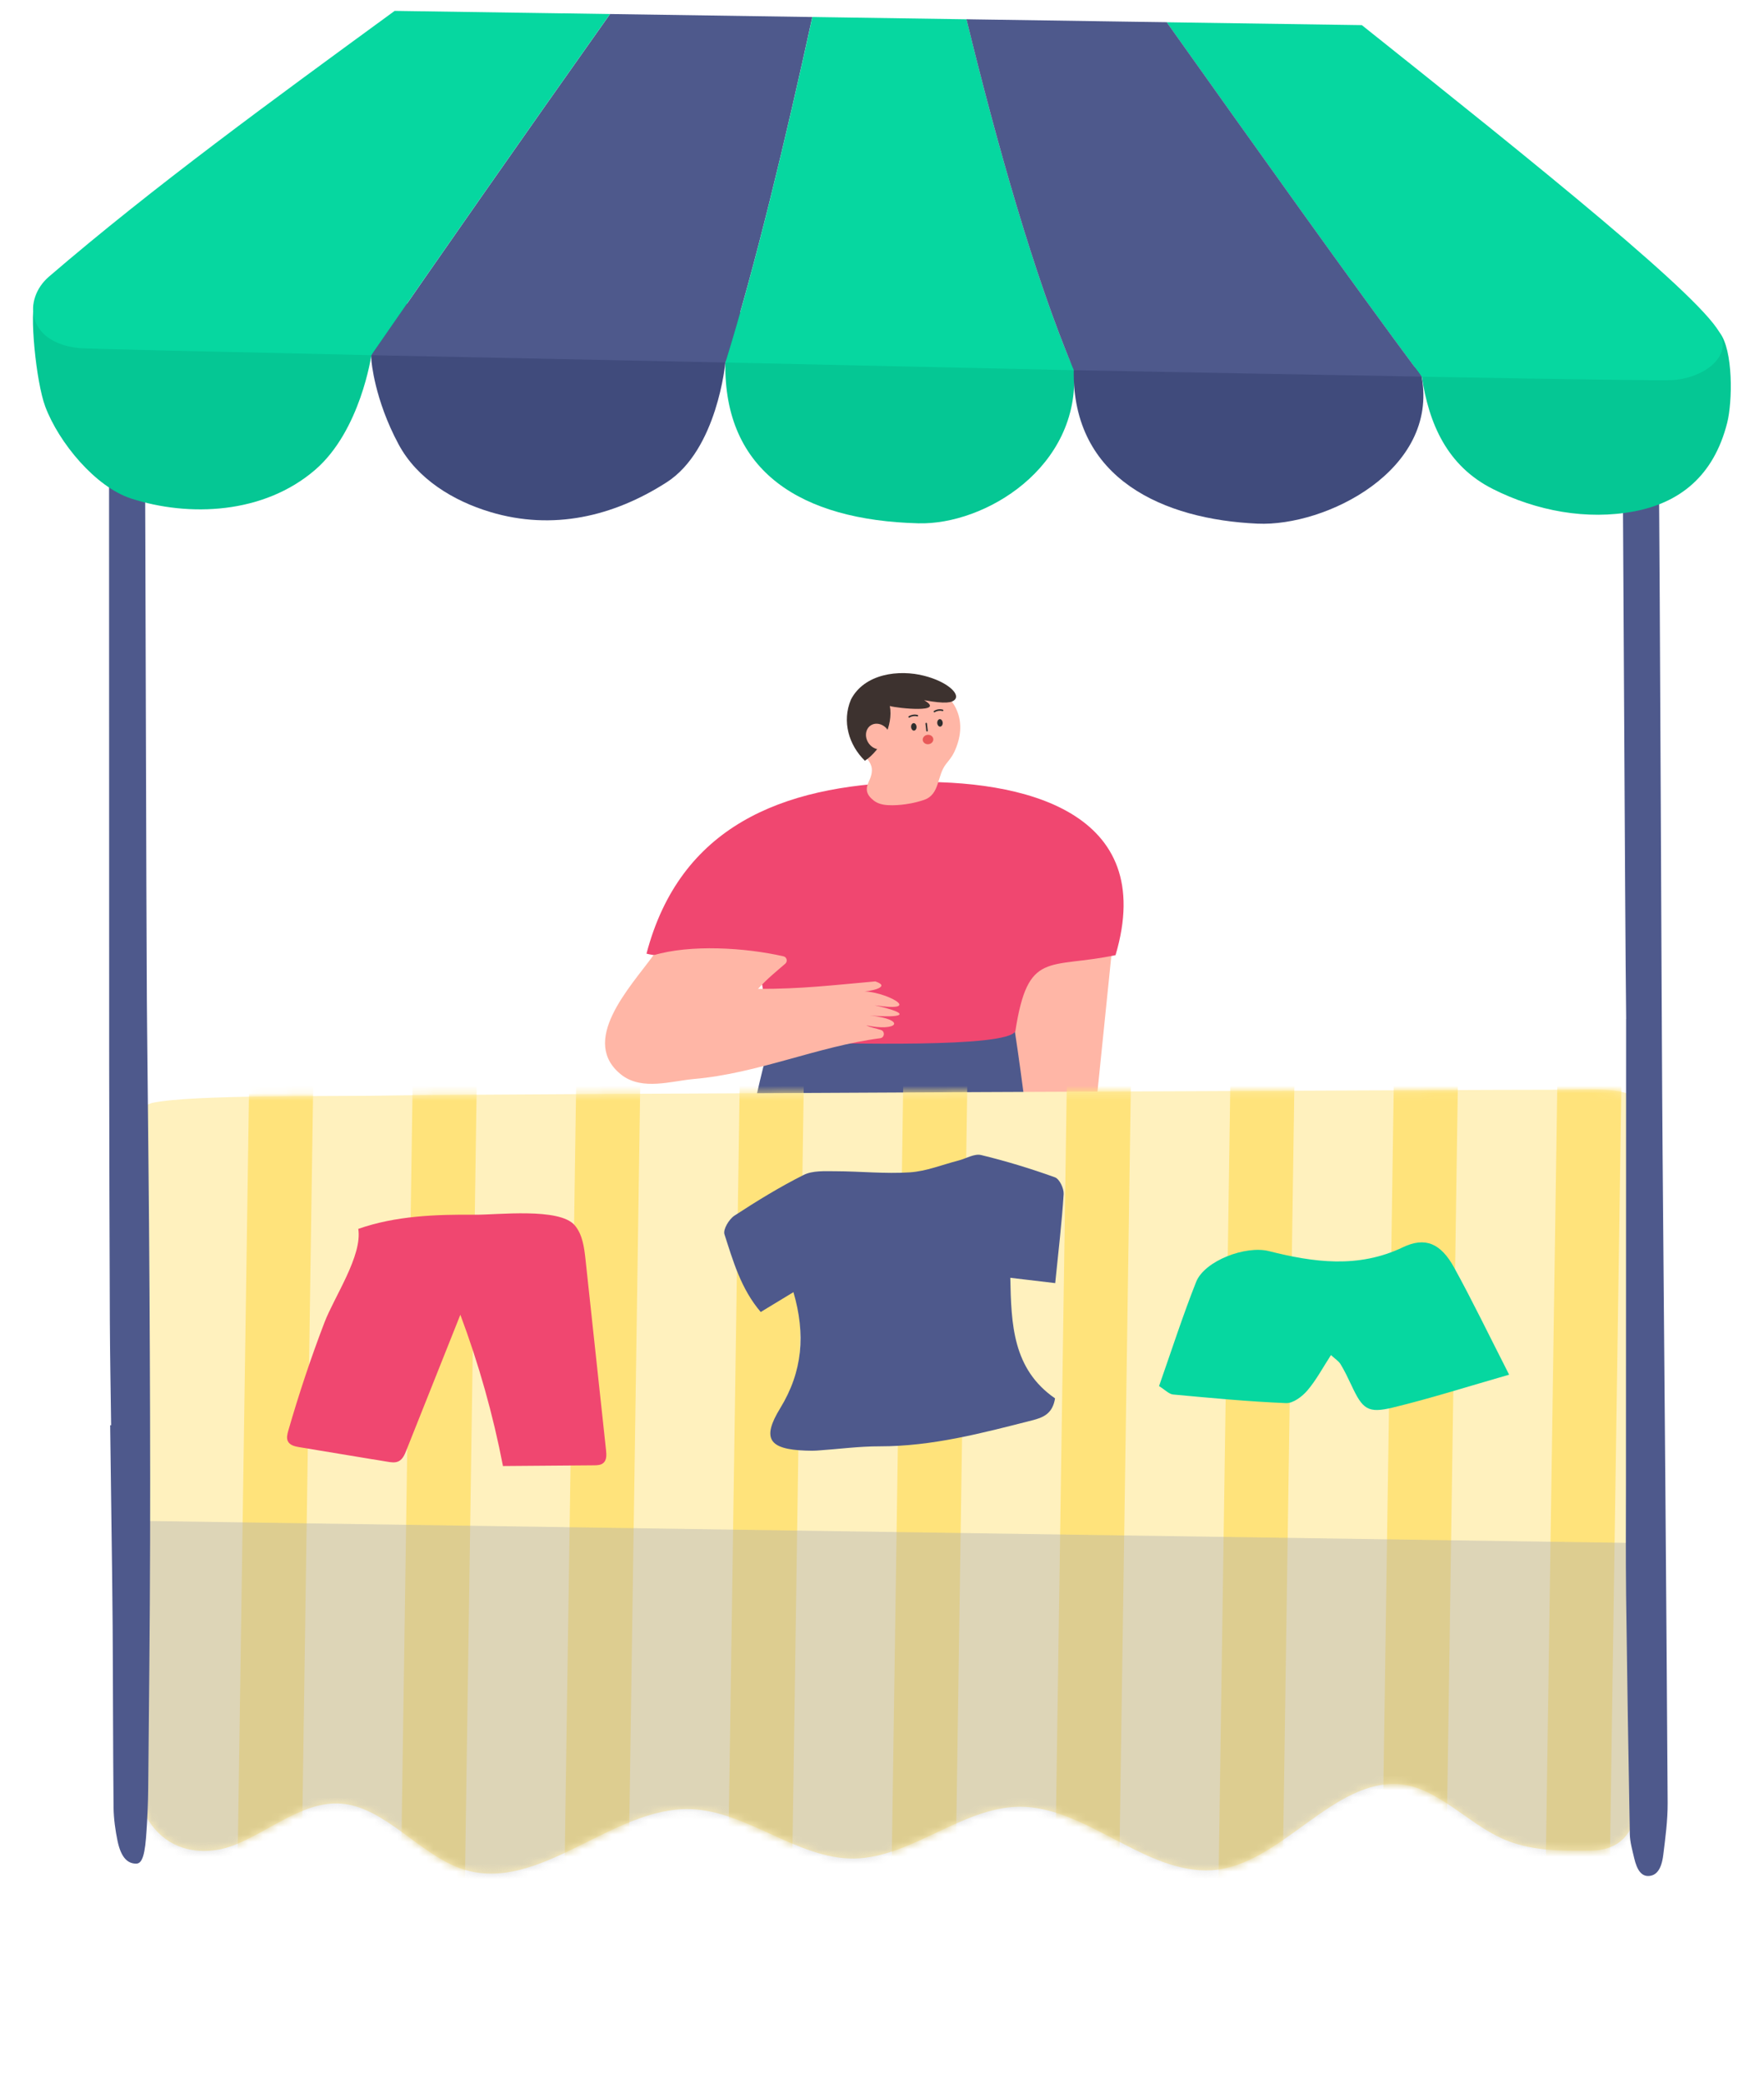<svg width="238" height="281" viewBox="0 0 238 281" fill="none" xmlns="http://www.w3.org/2000/svg">
<g clip-path="url(#clip0_2004_4830)">
<path d="M133.878 126.289L138.059 149.693L147.809 149.838L150.279 125.673L133.878 126.289Z" fill="#FFB6A6"/>
<path d="M138.191 228.991C138.473 234.995 142.34 236.28 144.612 239.907C144.973 240.479 144.644 241.24 143.971 241.348C139.008 242.11 133.269 240.354 129.041 237.666C128.865 237.558 128.731 237.394 128.662 237.198C124.263 225.675 122.728 212.971 121.387 200.698C121.332 200.188 122.044 193.315 122.554 193.252C126.293 192.798 133.917 190.521 137.614 190.543C137.614 190.543 138.192 228.967 138.191 228.991Z" fill="#FFB6A6"/>
<path d="M98.434 228.406C97.973 234.396 94.067 235.573 91.698 239.129C91.325 239.687 91.633 240.468 92.293 240.585C97.232 241.494 103.019 239.909 107.322 237.342C107.502 237.241 107.634 237.074 107.718 236.882C112.456 225.499 114.359 212.836 116.069 200.613C116.143 200.106 115.628 193.21 115.129 193.136C111.402 192.572 103.852 190.071 100.156 189.985C100.156 189.985 98.442 228.382 98.442 228.406L98.434 228.406Z" fill="#FFB6A6"/>
<path d="M128.061 134.575C115.826 130.516 109.3 122.593 104.25 139.346C99.434 155.313 96.451 182.278 94.616 205.817C94.478 207.542 96.184 208.245 97.808 208.203C112.975 209.193 139.061 209.124 141.663 205.597C142.84 203.996 141.264 167.555 136.913 139.054C135.979 132.949 135.684 136.997 128.069 134.575L128.061 134.575Z" fill="#4E598C"/>
<path d="M102.599 131.072C102.53 130.505 88.742 129.121 87.225 128.665C91.733 111.513 105.474 105.994 122.372 105.524C138.148 105.081 156.253 109.502 150.509 128.866C141.422 130.76 138.695 128.141 136.993 139.12C135.924 141.417 113.888 140.756 105.655 140.624C103.985 140.592 103.053 134.802 102.591 131.08L102.599 131.072Z" fill="#F04770"/>
<path d="M116.217 133.777C119.087 133.549 125.131 136.699 117.998 135.627C123.464 136.861 121.574 137.375 117.358 136.996C122.466 137.577 121.07 139.238 116.873 138.335C117.424 138.62 118.173 138.739 118.847 138.954C119.433 139.134 119.36 139.997 118.753 140.074C110.295 141.181 102.241 144.838 93.589 145.578C90.475 145.874 86.786 147.104 83.998 145.13C77.933 140.574 85.082 133.137 88.158 128.884C93.143 127.389 100.546 127.844 105.707 129.024C106.165 129.13 106.299 129.713 105.946 130.021C104.657 131.135 103.501 132.058 102.273 133.415C108.15 133.438 112.293 132.919 118.1 132.408C120.466 133.204 117.031 133.825 116.216 133.785L116.217 133.777Z" fill="#FFB6A6"/>
<path d="M122.801 108.406C123.425 108.288 124.042 108.131 124.635 107.932C126.861 107.199 126.36 104.655 127.675 103.033C128.063 102.547 128.468 102.063 128.729 101.502C132.572 93.405 122.086 89.105 117.34 92.438C115.474 93.751 113.765 95.761 115.261 99.906C116.127 102.305 118.609 102.545 117.222 105.442C116.718 106.506 116.897 107.244 117.916 108.03C118.608 108.56 119.535 108.65 120.407 108.643C121.206 108.634 121.999 108.552 122.785 108.405L122.801 108.406Z" fill="#FFB6A6"/>
<path d="M123.659 98.047C123.678 98.33 123.521 98.561 123.318 98.573C123.116 98.586 122.943 98.365 122.924 98.09C122.905 97.807 123.063 97.576 123.265 97.563C123.467 97.551 123.64 97.772 123.659 98.047Z" fill="#2E2E2E"/>
<path d="M127.19 97.508C127.209 97.783 127.051 98.022 126.849 98.034C126.647 98.047 126.473 97.825 126.454 97.551C126.435 97.276 126.593 97.037 126.795 97.024C126.997 97.012 127.171 97.233 127.19 97.508Z" fill="#2E2E2E"/>
<path d="M125.068 98.688C125.02 98.687 124.972 98.646 124.973 98.597L124.862 97.627C124.863 97.57 124.896 97.522 124.953 97.515C125.01 97.516 125.057 97.55 125.064 97.606L125.175 98.577C125.174 98.634 125.141 98.681 125.084 98.688C125.084 98.688 125.076 98.688 125.068 98.688Z" fill="#2E2E2E"/>
<path d="M122.658 96.825C122.658 96.825 122.594 96.807 122.578 96.775C122.547 96.726 122.564 96.662 122.605 96.638C122.956 96.419 123.402 96.347 123.803 96.459C123.859 96.476 123.891 96.533 123.874 96.582C123.856 96.638 123.799 96.669 123.751 96.652C123.406 96.556 123.017 96.614 122.715 96.81C122.699 96.817 122.682 96.825 122.658 96.825Z" fill="#2E2E2E"/>
<path d="M126.062 96.106C126.062 96.106 125.998 96.089 125.982 96.057C125.951 96.008 125.969 95.943 126.009 95.92C126.361 95.692 126.806 95.628 127.207 95.741C127.264 95.758 127.295 95.815 127.278 95.863C127.261 95.919 127.203 95.951 127.155 95.934C126.81 95.838 126.421 95.895 126.119 96.091C126.103 96.099 126.086 96.107 126.062 96.106Z" fill="#2E2E2E"/>
<path d="M124.497 99.856C124.539 100.204 124.89 100.453 125.286 100.404C125.683 100.355 125.963 100.037 125.921 99.689C125.88 99.341 125.529 99.1 125.133 99.141C124.736 99.19 124.456 99.508 124.497 99.856Z" fill="#E85858"/>
<path d="M114.808 94.384C116.627 90.866 121.313 90.293 124.719 91.182C127.796 91.975 129.501 93.581 128.865 94.352C128.477 94.813 127.585 94.998 124.681 94.467C127.715 96.244 121.075 95.561 120.056 95.251C120.555 97.86 118.886 101.179 116.694 102.639C114.522 100.531 113.566 97.315 114.808 94.392L114.808 94.384Z" fill="#3D322F"/>
<path d="M117.183 100.25C117.741 101.076 118.777 101.354 119.496 100.875C120.216 100.388 120.341 99.325 119.784 98.499C119.226 97.673 118.19 97.395 117.471 97.874C116.751 98.361 116.626 99.424 117.183 100.25Z" fill="#FFB6A6"/>
<path d="M216.316 249.497C215.78 249.616 215.206 249.67 214.592 249.682C210.539 249.726 206.396 249.761 202.563 248.001C197.929 245.878 193.884 241.207 188.992 240.735C179.83 239.851 172.782 251.738 163.502 252.321C154.522 252.885 146.502 243.682 137.515 243.762C129.836 243.826 122.86 250.668 115.189 250.749C107.639 250.823 100.754 244.339 93.202 244.082C82.633 243.712 72.712 255.545 62.442 252.185C56.673 250.299 51.961 243.799 46.036 243.34C40.989 242.945 36.415 247.032 31.558 248.95C28.654 250.098 25.046 250.094 22.339 248.105C17.72 244.715 17.353 237.281 17.21 231.231C17.035 223.865 17.104 159.876 17.625 153.29C17.858 150.332 18.349 149.55 20.503 148.808C25.846 147.634 45.337 147.972 53.349 147.793C60.319 147.635 205.022 147.001 209.559 147.03C215.702 147.066 219.694 146.472 221.383 148.894C222.499 150.498 221.714 168.898 221.669 173.806C221.556 185.308 221.847 207.814 221.459 219.303C221.211 226.831 221.567 234.451 221.141 241.959C220.886 246.468 219.283 248.851 216.316 249.497Z" fill="#FFF1BE"/>
<mask id="mask0_2004_4830" style="mask-type:luminance" maskUnits="userSpaceOnUse" x="17" y="146" width="205" height="107">
<path d="M216.316 249.497C215.781 249.616 215.206 249.67 214.592 249.682C210.539 249.726 206.396 249.761 202.563 248.001C197.929 245.878 193.884 241.207 188.992 240.735C179.83 239.851 172.782 251.738 163.502 252.321C154.522 252.885 146.502 243.682 137.515 243.762C129.836 243.826 122.86 250.668 115.189 250.749C107.639 250.823 100.754 244.339 93.202 244.082C82.633 243.712 72.712 255.545 62.442 252.185C56.673 250.299 51.961 243.799 46.036 243.34C40.989 242.945 36.415 247.032 31.558 248.95C28.654 250.098 25.046 250.094 22.339 248.105C17.72 244.715 17.353 237.281 17.21 231.231C17.035 223.865 17.104 159.876 17.625 153.29C17.858 150.332 18.349 149.55 20.503 148.808C25.846 147.634 45.337 147.972 53.349 147.793C60.319 147.635 205.022 147.001 209.559 147.03C215.702 147.066 219.694 146.472 221.383 148.894C222.499 150.498 221.714 168.898 221.669 173.806C221.556 185.308 221.847 207.814 221.459 219.303C221.211 226.831 221.567 234.451 221.141 241.959C220.886 246.468 219.283 248.851 216.316 249.497Z" fill="white"/>
</mask>
<g mask="url(#mask0_2004_4830)">
<path d="M42.404 136.38L33.76 136.252L31.82 267.237L40.464 267.365L42.404 136.38Z" fill="#FFE37B"/>
<path d="M64.462 136.707L55.817 136.579L53.878 267.564L62.522 267.692L64.462 136.707Z" fill="#FFE37B"/>
<path d="M86.519 137.033L77.875 136.905L75.936 267.89L84.58 268.018L86.519 137.033Z" fill="#FFE37B"/>
<path d="M108.577 137.359L99.933 137.231L97.993 268.216L106.637 268.344L108.577 137.359Z" fill="#FFE37B"/>
<path d="M130.635 137.687L121.991 137.559L120.052 268.544L128.696 268.672L130.635 137.687Z" fill="#FFE37B"/>
<path d="M152.701 138.013L144.057 137.885L142.117 268.87L150.761 268.998L152.701 138.013Z" fill="#FFE37B"/>
<path d="M174.758 138.339L166.114 138.211L164.175 269.196L172.819 269.324L174.758 138.339Z" fill="#FFE37B"/>
<path d="M196.808 138.666L188.164 138.538L186.225 269.523L194.869 269.651L196.808 138.666Z" fill="#FFE37B"/>
<path d="M218.866 138.993L210.222 138.865L208.282 269.85L216.926 269.978L218.866 138.993Z" fill="#FFE37B"/>
<g style="mix-blend-mode:multiply" opacity="0.42">
<path d="M233.824 208.373L10.716 205.07L9.655 276.741L232.763 280.044L233.824 208.373Z" fill="#AEAEAE"/>
</g>
</g>
<path d="M14.994 192.291C14.931 187.559 14.843 182.819 14.82 178.087C14.771 166.63 14.747 155.173 14.73 143.725C14.721 134.852 14.708 82.399 14.715 73.527C14.714 64.654 14.706 55.773 14.737 46.909C14.748 44.608 15.012 42.208 15.846 41.19C16.797 40.021 17.891 40.664 18.825 42.054C19.108 42.471 19.344 43.654 19.36 44.502C19.464 48.775 19.496 53.055 19.536 57.326C19.628 68.647 19.731 123.556 19.815 134.876C19.825 136.023 19.836 137.17 19.846 138.316C19.959 150.219 20.105 162.121 20.169 174.023C20.237 185.335 20.28 196.655 20.251 207.957C20.225 219.098 20.094 230.236 19.996 241.368C19.977 243.216 19.893 245.063 19.778 246.886C19.578 250.168 19.231 251.445 18.36 251.436C17.375 251.426 16.377 250.85 15.858 248.37C15.57 247 15.342 245.381 15.322 243.879C15.243 235.715 15.253 227.553 15.198 219.39C15.167 214.658 15.095 209.918 15.032 205.185C14.976 200.889 14.921 196.585 14.865 192.289C14.905 192.29 14.946 192.291 14.978 192.291L14.994 192.291Z" fill="#4E598C"/>
<path d="M219.404 137.465C219.224 123.14 219.009 64.345 218.821 49.148C218.799 47.355 218.548 45.243 219.685 44.489C220.797 43.752 221.956 43.532 222.932 45.254C223.276 45.858 223.435 47.233 223.472 48.275C223.622 52.71 223.739 57.161 223.792 61.602C223.982 78.382 224.175 138.751 224.317 155.53C224.569 184.768 224.813 214.007 225 243.244C225.012 245.602 224.692 247.977 224.406 250.273C224.158 252.286 223.433 253.056 222.431 253.101C221.502 253.14 220.87 252.377 220.475 250.65C220.244 249.629 219.918 248.541 219.898 247.475C219.698 236.741 219.531 226.009 219.395 215.284C219.337 210.27 219.368 205.257 219.374 200.243C219.378 179.616 219.391 158.989 219.396 137.481L219.404 137.465Z" fill="#4E598C"/>
<path d="M66.171 69.086C74.568 71.595 82.726 69.707 89.943 65.073C96.792 60.674 97.863 48.915 97.863 48.915C98.925 46.562 100.082 46.431 100.523 44.009C100.613 43.526 100.672 42.995 100.405 42.57C100.123 42.112 99.554 41.924 99.032 41.777C90.046 39.208 54.022 37.135 50.541 43.56C50.148 44.279 49.977 46.092 50.114 48.654C50.114 48.654 50.491 53.844 53.79 59.97C56.278 64.595 61.121 67.578 66.179 69.086L66.171 69.086Z" fill="#404B7C"/>
<path d="M17.636 67.244C25.524 69.8 35.6 69.362 42.527 63.382C48.65 58.097 50.103 47.92 50.103 47.92C51.295 45.504 52.357 44.023 52.785 41.464C52.867 40.973 52.926 40.425 52.676 39.992C52.41 39.527 51.873 39.331 51.383 39.176C42.948 36.562 8.044 33.711 4.779 40.277C3.914 42.021 4.863 51.557 6.108 54.859C7.945 59.746 12.894 65.693 17.636 67.236L17.636 67.244Z" fill="#05C794"/>
<path d="M144.138 48.149C140.293 40.172 102.091 39.68 100.483 48.692C100.483 48.692 99.844 48.752 99.848 48.526C99.866 47.162 97.863 48.916 97.863 48.916C97.632 63.638 108.099 70.191 123.907 70.604C132.888 70.839 145.768 63.067 144.903 49.947C144.858 49.325 144.303 48.789 144.138 48.149Z" fill="#05C794"/>
<path d="M191.817 50.813C188.029 42.838 148.603 40.054 147.019 49.066C147.019 49.066 146.388 49.127 146.392 48.893C146.41 47.529 144.87 49.946 144.87 49.946C144.639 64.667 157.042 70.094 169.674 70.649C178.894 71.058 194.128 63.428 191.809 50.813L191.817 50.813Z" fill="#404B7C"/>
<path d="M232.006 44.868C229.877 42.196 226.447 42.163 223.175 41.439C219.187 40.556 215.068 40.615 211.042 40.942C207.08 41.263 203.003 41.669 199.472 43.524C198.86 43.843 198.84 44.473 199.122 44.93L192.319 47.739C191.981 46.441 191.633 49.47 191.833 50.814C192.786 57.162 195.237 62.86 201.411 65.972C207.312 68.951 214.119 70.202 220.487 68.991C226.572 67.839 231.201 64.286 233.035 57.038C233.75 54.226 233.875 47.221 232.006 44.868Z" fill="#05C794"/>
<path d="M82.31 1.892C70.778 18.167 58.836 35.266 50.102 47.92C64.112 48.219 80.592 48.556 97.862 48.908C101.886 35.962 106.025 18.691 109.598 2.297L82.302 1.892L82.31 1.892Z" fill="#4E598C"/>
<path d="M75.894 1.802L53.246 1.469C36.757 13.524 20.753 25.16 6.603 37.325C3.09 40.35 3.527 46.268 10.755 46.971C11.545 47.05 27.362 47.423 50.095 47.92C58.829 35.265 70.771 18.166 82.302 1.892L75.886 1.794L75.894 1.802Z" fill="#06D7A0"/>
<path d="M130.39 2.603L110.575 2.308L109.607 2.289C106.026 18.691 101.887 35.962 97.871 48.908C113.357 49.259 129.602 49.616 144.886 49.947C139.541 37.242 134.525 19.507 130.406 2.604L130.39 2.603Z" fill="#06D7A0"/>
<path d="M232.2 45.275C230.343 40.646 207.4 22.247 183.74 3.39L157.404 3.003C169.521 20.058 182.252 37.949 191.777 50.772C191.793 50.789 191.809 50.805 191.825 50.822C210.968 51.169 224.116 51.354 225.563 51.285C229.579 51.079 233.449 48.399 232.2 45.283L232.2 45.275Z" fill="#06D7A0"/>
<path d="M191.786 50.765C182.26 37.941 169.529 20.051 157.412 2.996L152.505 2.927L131.367 2.614L130.398 2.595C134.525 19.507 139.533 37.234 144.879 49.946C162.149 50.275 178.371 50.583 191.817 50.814C191.809 50.798 191.793 50.781 191.786 50.765Z" fill="#4E598C"/>
<path d="M107.065 174.325C105.383 175.342 104.149 176.094 102.638 177.01C99.969 173.883 98.91 170.141 97.743 166.518C97.538 165.869 98.363 164.488 99.082 164.017C102.107 162.04 105.203 160.137 108.431 158.519C109.637 157.912 111.274 158.016 112.711 158.019C116.062 158.026 119.421 158.389 122.752 158.169C124.975 158.026 127.147 157.131 129.338 156.567C130.36 156.303 131.471 155.614 132.371 155.833C135.738 156.648 139.07 157.664 142.333 158.84C142.943 159.053 143.556 160.349 143.509 161.099C143.267 164.945 142.806 168.779 142.369 173.114C140.331 172.874 138.534 172.662 136.311 172.394C136.435 178.653 136.626 184.712 142.348 188.663C142.009 190.764 140.732 191.256 139.215 191.639C132.474 193.36 125.755 195.138 118.699 195.133C115.898 195.128 113.097 195.511 110.3 195.7C109.767 195.738 109.226 195.728 108.693 195.71C103.756 195.535 102.741 194.111 105.266 189.993C108.282 185.061 108.717 180.04 107.049 174.324L107.065 174.325Z" fill="#4E598C"/>
<path d="M203.613 185.468C197.939 187.096 192.976 188.681 187.923 189.901C184.541 190.716 183.849 190.138 182.344 186.912C181.887 185.943 181.429 184.973 180.873 184.059C180.607 183.626 180.12 183.326 179.572 182.823C178.483 184.506 177.595 186.184 176.398 187.591C175.696 188.417 174.459 189.346 173.507 189.304C168.425 189.094 163.356 188.61 158.295 188.143C157.714 188.091 157.193 187.508 156.379 187.008C158.051 182.253 159.562 177.55 161.376 172.967C162.521 170.074 168.099 168.008 171.192 168.794C177.242 170.321 183.265 171.154 189.27 168.281C192.293 166.837 194.391 167.725 196.209 171.045C198.66 175.5 200.865 180.079 203.613 185.468Z" fill="#06D7A0"/>
<path d="M50.277 196.885C46.977 196.338 43.677 195.791 40.37 195.244C39.782 195.144 39.123 194.994 38.85 194.464C38.632 194.04 38.755 193.526 38.885 193.06C40.311 188.114 41.938 183.22 43.781 178.411C45.107 174.948 48.909 169.418 48.34 165.798C53.363 164.029 58.849 163.834 64.128 163.886C67.058 163.917 75.474 162.89 77.535 165.303C78.601 166.551 78.818 168.291 78.997 169.925C79.924 178.508 80.843 187.1 81.77 195.683C81.831 196.274 81.867 196.96 81.423 197.364C81.086 197.672 80.577 197.695 80.117 197.694C76.031 197.73 71.945 197.757 67.859 197.792C66.522 190.848 64.593 184.006 62.111 177.379C59.678 183.492 57.237 189.614 54.804 195.728C54.583 196.281 54.321 196.889 53.776 197.153C53.319 197.379 52.788 197.296 52.289 197.214C51.621 197.104 50.945 196.995 50.277 196.877L50.277 196.885Z" fill="#F04770"/>
</g>
<defs>
<clipPath id="clip0_2004_4830">
<rect width="232.794" height="276.609" fill="white" transform="translate(5.254) rotate(1.088)"/>
</clipPath>
</defs>
</svg>
